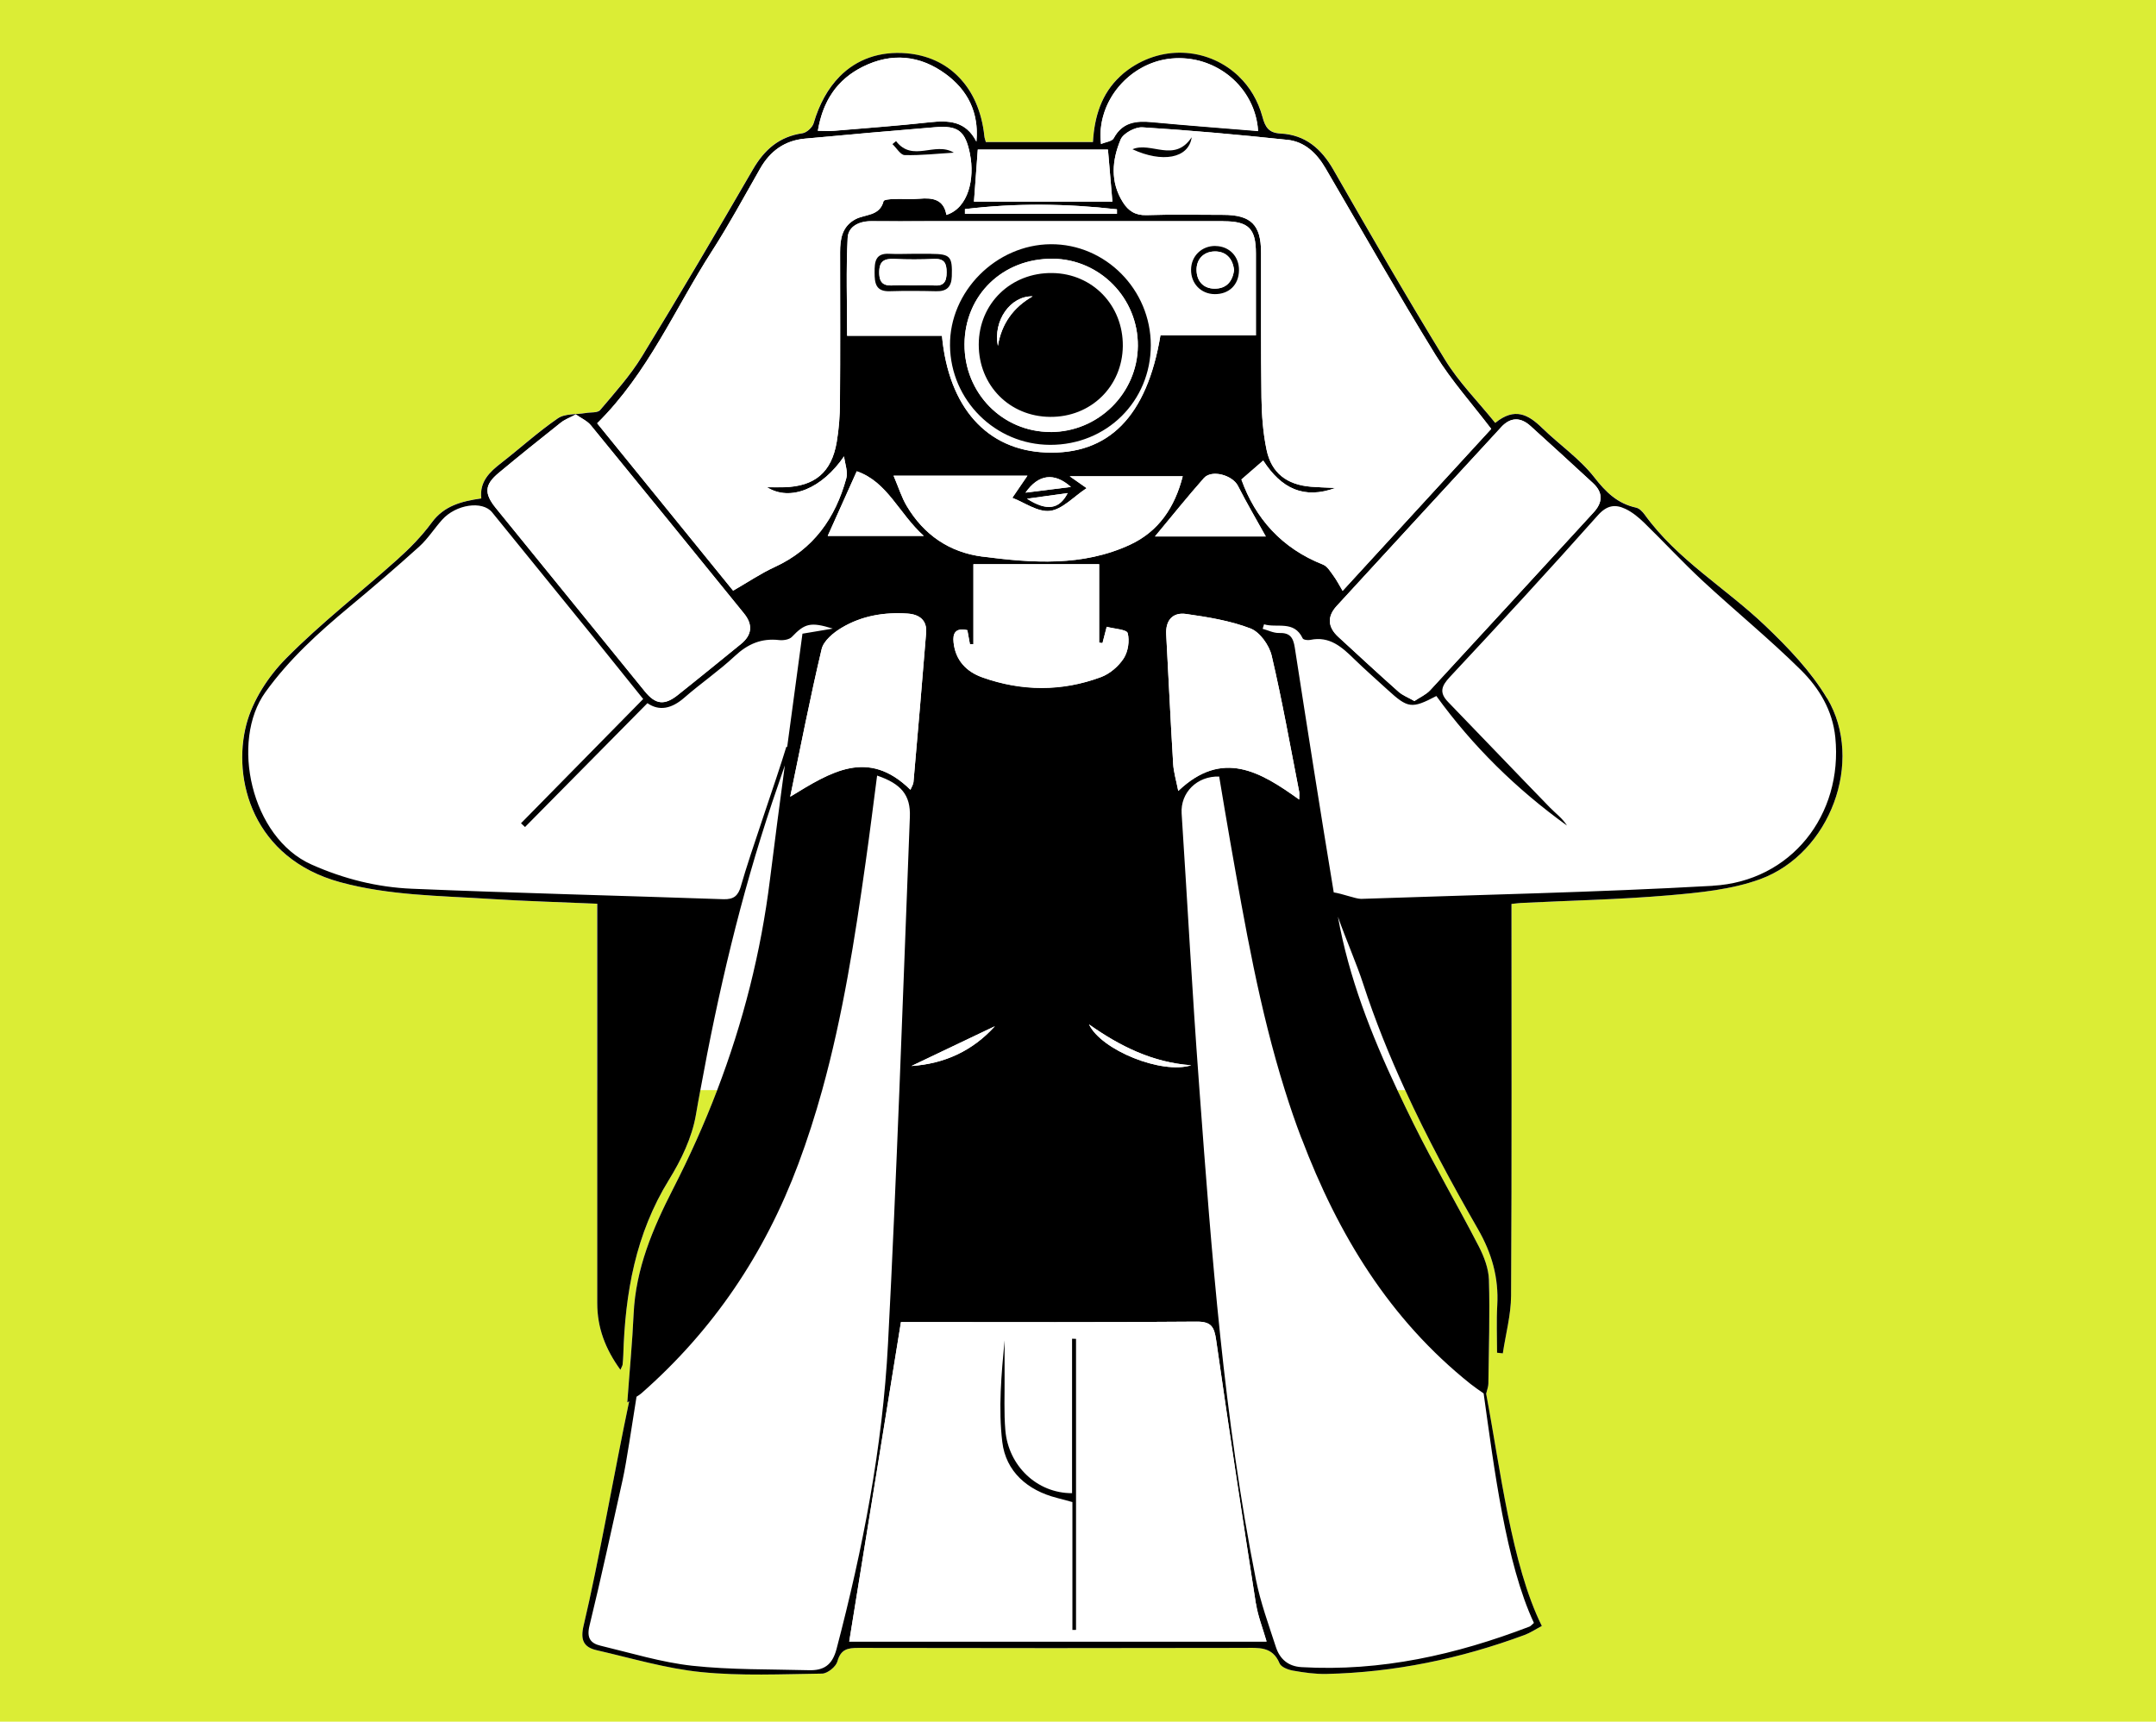 <?xml version="1.0" encoding="UTF-8"?>
<svg id="Layer_1" data-name="Layer 1" xmlns="http://www.w3.org/2000/svg" version="1.1" viewBox="0 0 310.53 248">
  <defs>
    <style>
      .cls-1 {
        fill: #000;
      }

      .cls-1, .cls-2, .cls-3 {
        stroke-width: 0px;
      }

      .cls-2 {
        fill: #dbed35;
      }

      .cls-3 {
        fill: #fff;
      }
    </style>
  </defs>
  <rect class="cls-2" width="310.53" height="248"/>
  <g>
    <path class="cls-3" d="M253.51,126.63c-4.15,1.52-8.8,1.95-13.27,2.34-7.03.6-14.1.75-21.16,1.09-.37.02-.74.07-1.4.14v2.78c0,8.02.01,16.03.01,24.05H86.01v-26.86c-5.33-.23-10.45-.37-15.56-.7-7.18-.46-14.39-.48-21.45-2.4-12.6-3.43-15.59-14.85-13.52-22.74.91-3.45,3.17-6.92,5.72-9.5,5-5.06,10.67-9.44,15.98-14.21,1.81-1.63,3.56-3.4,5-5.36,1.78-2.42,4.28-3.05,7.13-3.47-.26-2.43,1.2-3.8,2.89-5.12,2.73-2.11,5.29-4.46,8.13-6.41,1.02-.7,2.64-.54,3.99-.77.72-.12,1.74,0,2.11-.43,2.11-2.5,4.33-4.97,6.04-7.75,5.44-8.9,10.74-17.9,15.97-26.92,1.66-2.87,3.79-4.72,7.13-5.2.61-.09,1.43-.84,1.61-1.44.81-2.79,2.08-5.06,3.74-6.73h17.1c2.07,2.08,3.39,5.03,3.76,8.62.02.22.12.44.21.81h15.43c.21-3.69,1.24-6.96,3.88-9.43h1.29s0,0,0,0h15.87c1.54,1.49,2.73,3.44,3.37,5.77.42,1.55.94,2.35,2.63,2.44,3.54.18,5.85,2.17,7.59,5.2,5.27,9.19,10.55,18.37,16.09,27.39,1.97,3.22,4.71,5.97,7.23,9.09,2.83-2.31,4.8-1.17,6.74.72,2.48,2.41,5.42,4.42,7.51,7.1,1.69,2.16,3.37,3.8,6.04,4.39.47.11.93.58,1.23,1,4.71,6.53,11.68,10.58,17.38,16.02,3.3,3.15,6.58,6.57,8.89,10.45,5.37,9.03.46,22.33-9.64,26.04Z"/>
    <path class="cls-3" d="M263.15,100.6c-2.31-3.88-5.59-7.3-8.89-10.45-5.69-5.44-12.67-9.49-17.38-16.02-.3-.42-.77-.9-1.23-1-2.68-.59-4.35-2.22-6.04-4.39-2.1-2.68-5.03-4.69-7.51-7.1-1.95-1.9-3.92-3.03-6.74-.72-2.52-3.12-5.26-5.87-7.23-9.09-5.54-9.02-10.82-18.2-16.09-27.39-1.74-3.03-4.05-5.02-7.59-5.2-1.69-.09-2.22-.88-2.63-2.44-.64-2.33-1.82-4.28-3.37-5.77-4.12-3.99-10.75-4.75-15.97-.98-.43.31-.82.63-1.18.98-2.63,2.46-3.67,5.73-3.88,9.43h-15.43c-.1-.37-.19-.59-.21-.81-.37-3.6-1.69-6.55-3.76-8.62-1.9-1.92-4.43-3.09-7.43-3.35-3.9-.33-7.21.86-9.66,3.35-1.66,1.68-2.93,3.95-3.74,6.73-.18.6-1,1.35-1.61,1.44-3.33.48-5.47,2.34-7.13,5.2-5.23,9.02-10.52,18.02-15.97,26.92-1.7,2.78-3.92,5.25-6.04,7.75-.36.43-1.39.3-2.11.43-1.35.23-2.97.06-3.99.77-2.84,1.95-5.4,4.29-8.13,6.41-1.69,1.31-3.16,2.69-2.89,5.12-2.85.41-5.35,1.05-7.13,3.47-1.44,1.96-3.18,3.74-5,5.36-5.31,4.76-10.98,9.15-15.98,14.21-2.55,2.57-4.81,6.04-5.72,9.5-2.07,7.89.91,19.31,13.52,22.74,7.06,1.92,14.27,1.94,21.45,2.4,5.11.33,10.23.47,15.56.7v26.86c0,10.22,0,20.45,0,30.67,0,3.54,1.16,6.61,3.34,9.61.2-.47.29-.6.31-.73.05-.46.08-.92.1-1.38.26-8.93,1.77-17.48,6.59-25.28,1.74-2.82,3.3-6.05,3.86-9.28.21-1.21.42-2.41.65-3.61,2.56-14.06,5.81-27.93,10.36-41.5.2-.6,1.11-3.22,1.81-5.29-.74,5.49-1.46,10.95-2.14,16.43-1.3,10.51-3.88,20.62-7.61,30.37-1.84,4.83-3.97,9.56-6.35,14.21-2.94,5.75-5.38,11.5-5.68,18.02-.18,4.02-.57,8.03-.91,12.74.09-.06.18-.12.27-.17-2.07,9.81-4.43,23.35-6.56,32.3-.49,2.05-.03,3.13,1.88,3.56,4.99,1.14,9.97,2.64,15.04,3.15,5.76.58,11.61.3,17.43.22.77-.01,1.99-.99,2.2-1.75.48-1.76,1.48-1.96,3.03-1.95,18.5.04,37.01.04,55.51,0,2.08,0,4.11-.28,5.15,2.23.22.53,1.23.92,1.93,1.04,1.58.28,3.2.51,4.8.48,9.83-.22,19.33-2.2,28.54-5.61.82-.3,1.57-.81,2.5-1.3-4.38-8.81-6-22.82-8.02-33.46.17-.67.32-1.06.32-1.45.06-4.99.23-9.98.08-14.97-.05-1.61-.7-3.32-1.45-4.78-3.06-5.93-6.44-11.7-9.4-17.68-.79-1.61-1.58-3.22-2.34-4.85-3.76-8-6.99-16.21-8.56-24.98-.05-.27-.1-.54-.14-.81-.15-.89-.29-1.79-.44-2.68-1.94-11.74-3.79-23.5-5.61-35.26-.23-1.5-.72-2.16-2.28-2.11-.78.02-1.57-.39-2.35-.6.06-.22.13-.43.2-.65,1.88.57,4.32-.62,5.57,2.03.1.21.73.29,1.07.22,2.81-.6,4.59,1.04,6.38,2.79,1.54,1.5,3.16,2.91,4.74,4.36,2.97,2.72,3.49,2.8,7.06.93,5.24,7.25,11.56,13.43,18.81,18.66-.64-1.04-1.62-1.74-2.44-2.58-4.91-5.05-9.77-10.15-14.67-15.21-1.32-1.36-.98-2.3.25-3.62,7.18-7.68,14.31-15.41,21.3-23.27,1.3-1.46,2.49-1.64,3.97-.94,1,.47,1.92,1.23,2.72,2.01,2.85,2.77,5.55,5.71,8.47,8.41,4.66,4.32,9.61,8.35,14.12,12.82,2.6,2.58,4.54,5.79,4.93,9.67,1.12,11.19-6.38,20.75-17.66,21.38-16.85.95-33.74,1.29-50.61,1.88h-.04c-.86.03-1.72,0-2.95,0,1.14,4.38,1.98,8.36,3.23,12.21,1.71,5.25,3.77,10.35,6.06,15.33,3.14,6.85,6.73,13.49,10.49,20.04,1.99,3.47,2.99,6.98,2.77,10.94-.13,2.28-.03,4.56-.03,6.85.28.03.55.06.83.09.41-2.76,1.17-5.53,1.19-8.29.06-9.88.07-19.75.07-29.62,0-8.02-.01-16.03-.01-24.05v-2.78c.66-.06,1.03-.12,1.4-.14,7.06-.35,14.13-.49,21.16-1.09,4.47-.39,9.11-.82,13.27-2.34,10.09-3.71,15.01-17.01,9.64-26.04ZM106.73,127.61c-.41,1.42-1.03,1.97-2.54,1.92-14.96-.52-29.92-.88-44.87-1.51-4.98-.21-9.79-1.41-14.44-3.48-8.75-3.89-11.73-17.79-6.65-24.84,3.42-4.75,7.64-8.57,12.07-12.26,3.42-2.84,6.8-5.74,10.1-8.72,1.23-1.12,2.15-2.59,3.28-3.85,2-2.23,5.82-2.78,7.2-1.07,4.79,5.9,9.58,11.79,14.37,17.7,2.34,2.9,4.67,5.81,7.39,9.19-5.97,6.07-11.78,11.99-17.6,17.9.19.18.38.36.58.54,5.85-5.91,11.69-11.82,17.63-17.84,1.72,1.19,3.51.78,5.3-.78,2.37-2.07,4.99-3.86,7.28-6,1.87-1.75,3.84-2.6,6.38-2.31.6.07,1.46-.06,1.84-.45,1.84-1.93,2.67-2.21,5.9-1.2-1.93.32-3.31.55-4.37.73-.73,5.49-1.47,10.92-2.2,16.32-.04,0-.08-.02-.12-.03-1.53,5.05-5.09,14.98-6.54,20.05Z"/>
    <path class="cls-1" d="M263.15,100.6c-2.31-3.88-5.59-7.3-8.89-10.45-5.69-5.44-12.67-9.49-17.38-16.02-.3-.42-.77-.9-1.23-1-2.68-.59-4.35-2.22-6.04-4.39-2.1-2.68-5.03-4.69-7.51-7.1-1.95-1.9-3.92-3.03-6.74-.72-2.52-3.12-5.26-5.87-7.23-9.09-5.54-9.02-10.82-18.2-16.09-27.39-1.74-3.03-4.05-5.02-7.59-5.2-1.69-.09-2.22-.88-2.63-2.44-.64-2.33-1.82-4.28-3.37-5.77-4.12-3.99-10.75-4.75-15.97-.98-.43.31-.82.63-1.18.98-2.63,2.46-3.67,5.73-3.88,9.43h-15.43c-.1-.37-.19-.59-.21-.81-.37-3.6-1.69-6.55-3.76-8.62-1.9-1.92-4.43-3.09-7.43-3.35-3.9-.33-7.21.86-9.66,3.35-1.66,1.68-2.93,3.95-3.74,6.73-.18.6-1,1.35-1.61,1.44-3.33.48-5.47,2.34-7.13,5.2-5.23,9.02-10.52,18.02-15.97,26.92-1.7,2.78-3.92,5.25-6.04,7.75-.36.43-1.39.3-2.11.43-1.35.23-2.97.06-3.99.77-2.84,1.95-5.4,4.29-8.13,6.41-1.69,1.31-3.16,2.69-2.89,5.12-2.85.41-5.35,1.05-7.13,3.47-1.44,1.96-3.18,3.74-5,5.36-5.31,4.76-10.98,9.15-15.98,14.21-2.55,2.57-4.81,6.04-5.72,9.5-2.07,7.89.91,19.31,13.52,22.74,7.06,1.92,14.27,1.94,21.45,2.4,5.11.33,10.23.47,15.56.7v26.86c0,10.22,0,20.45,0,30.67,0,3.54,1.16,6.61,3.34,9.61.2-.47.29-.6.31-.73.05-.46.08-.92.1-1.38.26-8.93,1.77-17.48,6.59-25.28,1.74-2.82,3.3-6.05,3.86-9.28.21-1.21.42-2.41.65-3.61,2.56-14.06,5.81-27.93,10.36-41.5.2-.6,1.11-3.22,1.81-5.29-.74,5.49-1.46,10.95-2.14,16.43-1.3,10.51-3.88,20.62-7.61,30.37-1.84,4.83-3.97,9.56-6.35,14.21-2.94,5.75-5.38,11.5-5.68,18.02-.18,4.02-.57,8.03-.91,12.74.09-.06.18-.12.27-.17-2.07,9.81-4.43,23.35-6.56,32.3-.49,2.05-.03,3.13,1.88,3.56,4.99,1.14,9.97,2.64,15.04,3.15,5.76.58,11.61.3,17.43.22.77-.01,1.99-.99,2.2-1.75.48-1.76,1.48-1.96,3.03-1.95,18.5.04,37.01.04,55.51,0,2.08,0,4.11-.28,5.15,2.23.22.53,1.23.92,1.93,1.04,1.58.28,3.2.51,4.8.48,9.83-.22,19.33-2.2,28.54-5.61.82-.3,1.57-.81,2.5-1.3-4.38-8.81-6-22.82-8.02-33.46.17-.67.32-1.06.32-1.45.06-4.99.23-9.98.08-14.97-.05-1.61-.7-3.32-1.45-4.78-3.06-5.93-6.44-11.7-9.4-17.68-.79-1.61-1.58-3.22-2.34-4.85-3.76-8-6.99-16.21-8.56-24.98,1.19,3.37,2.71,6.81,3.63,9.65,1.71,5.25,3.77,10.35,6.06,15.33,3.14,6.85,6.73,13.49,10.49,20.04,1.99,3.47,2.99,6.98,2.77,10.94-.13,2.28-.03,4.56-.03,6.85.28.03.55.06.83.09.41-2.76,1.17-5.53,1.19-8.29.06-9.88.07-19.75.07-29.62,0-8.02-.01-16.03-.01-24.05v-2.78c.66-.06,1.03-.12,1.4-.14,7.06-.35,14.13-.49,21.16-1.09,4.47-.39,9.11-.82,13.27-2.34,10.09-3.71,15.01-17.01,9.64-26.04ZM216.21,61.54c1.33-1.45,2.78-1.49,4.23-.18,3.02,2.73,6.02,5.47,9.01,8.24,1.46,1.35,1.42,2.77.08,4.22-7.84,8.54-15.66,17.08-23.53,25.6-.59.64-1.45,1.01-2.28,1.57-.88-.51-1.69-.81-2.29-1.34-2.93-2.6-5.8-5.26-8.68-7.91-1.51-1.39-1.63-2.91-.23-4.44,7.89-8.6,15.79-17.18,23.7-25.76ZM185.39,20.13c2.52.26,4.25,1.92,5.52,4.09,5.26,9.01,10.42,18.07,15.88,26.95,2.26,3.67,5.19,6.93,7.99,10.61-6.77,7.38-13.8,15.04-21.4,23.33-.5-.83-.84-1.52-1.29-2.13-.45-.61-.9-1.4-1.53-1.65-5.97-2.35-9.77-6.68-11.76-12.26,1.21-1.05,2.23-1.93,3.14-2.73,2.64,4.08,5.89,5.6,10.41,3.95-1.56-.07-2.56-.1-3.55-.18-3.44-.29-5.67-1.96-6.37-5.3-.52-2.46-.7-5.01-.74-7.53-.1-6.98-.04-13.97-.06-20.95-.01-3.95-1.46-5.38-5.45-5.38-3.69,0-7.37-.08-11.05.04-1.62.05-2.62-.62-3.4-1.86-1.86-2.94-1.57-6.08-.32-9.04.37-.89,2.09-1.82,3.13-1.75,6.96.44,13.91,1.06,20.85,1.8ZM176.21,31.87c3.62,0,4.67,1.05,4.68,4.62,0,3.83,0,7.66,0,11.81h-13.75c-1.95,11.71-7.48,17.26-16.54,16.87-8.44-.36-13.96-6.45-14.93-16.81h-13.66c0-4.84-.16-9.49.08-14.12.09-1.66,1.69-2.41,3.45-2.39,2.76.03,5.53,0,8.29,0,14.12,0,28.25,0,42.38,0ZM138.98,30.8c0-.23,0-.46,0-.68,7.3-.88,14.6-.8,21.89.03v.65h-21.9ZM141.49,97.58c-2.3-.81-3.88-2.46-4.15-5.03-.14-1.28.23-2.16,1.99-1.77.13.73.25,1.38.37,2.02h.5v-11.52h18.11v11.3c.16.02.32.04.48.06.17-.66.35-1.33.61-2.34,1.1.3,2.88.38,3.02.91.29,1.1.06,2.65-.57,3.63-.74,1.14-2,2.23-3.27,2.7-5.66,2.11-11.41,2.06-17.09.05ZM143.29,147.82c-3.22,3.57-7.29,5.41-12.02,5.73,4.01-1.91,8.01-3.82,12.02-5.73ZM141.5,80.18c-4.77-.62-8.43-3.14-10.9-7.28-.73-1.22-1.15-2.62-1.9-4.38h19.29c-.69,1.01-1.27,1.86-2.18,3.19,1.74.67,3.68,2.09,5.42,1.88,1.79-.21,3.38-2.02,5.28-3.28-1.01-.71-1.47-1.03-2.44-1.71h16.28c-1.15,4.48-3.46,7.94-7.59,9.86-6.84,3.17-14.07,2.64-21.25,1.71ZM147.71,70.96c1.87-2.67,4.15-2.95,6.54-.82-2.29.29-4.22.53-6.54.82ZM153.78,71.03c-1.2,2.33-2.99,2.65-5.86.81,2.26-.31,4.01-.55,5.86-.81ZM123.4,67.89c4.43,1.52,6.07,6.09,9.65,9.31h-13.83c1.32-2.93,2.67-5.94,4.18-9.31ZM130.73,88.38c1.7.12,2.81.97,2.66,2.77-.57,7.17-1.19,14.33-1.82,21.5-.03.35-.26.68-.44,1.11-6.12-6.02-11.49-2.56-17.32,1,1.48-7.1,2.86-14.22,4.53-21.27.29-1.2,1.7-2.36,2.87-3.06,2.89-1.73,6.14-2.28,9.51-2.05ZM156.85,147.56c4.44,3.14,9.17,5.5,14.72,5.89-4.25,1.34-12.95-2.18-14.72-5.89ZM168.97,110c-.38-6.2-.66-12.4-1-18.61-.12-2.06.96-3.22,2.86-2.95,3.14.45,6.35.96,9.28,2.09,1.35.52,2.7,2.41,3.05,3.92,1.52,6.49,2.68,13.05,3.96,19.59.05.28,0,.57,0,1.13-5.57-4-11.05-7.31-17.42-1.24-.28-1.45-.66-2.69-.74-3.94ZM166.35,77.28c2.48-2.98,4.7-5.75,7.05-8.41,1.14-1.28,4.13-.42,4.91,1.12,1.23,2.43,2.62,4.78,4.01,7.29h-15.98ZM158.52,18.88c0-.15.02-.29.04-.43.01-.16.04-.32.06-.48.02-.12.04-.24.06-.36.01-.08.03-.16.05-.23.02-.1.05-.2.07-.3.02-.09.04-.18.07-.27.12-.45.27-.88.44-1.31.01-.03.02-.06.04-.09.24-.57.53-1.12.86-1.65.06-.09.11-.17.17-.25.1-.15.2-.29.3-.43.55-.75,1.19-1.43,1.91-2.03,0,0,0,0,0,0,.12-.11.25-.21.38-.31.09-.07.18-.14.28-.21.45-.32.92-.62,1.4-.87.08-.04.16-.08.23-.12.12-.06.25-.12.38-.18.13-.06.26-.12.4-.17.2-.08.41-.16.62-.23.14-.05.29-.1.43-.14.67-.19,1.36-.33,2.07-.39.34-.03.69-.05,1.03-.05s.69.02,1.03.05c.12,0,.24.02.36.04.12,0,.25.03.37.05.62.09,1.23.23,1.81.43.11.03.23.07.33.11.04.01.08.03.12.05.12.04.22.08.33.13.06.02.11.04.17.07.12.05.25.11.38.17.18.08.36.17.53.27.12.06.23.12.34.19.33.18.65.39.96.62.1.06.2.14.29.21.12.09.24.19.36.29,0,0,.01,0,.02.02.12.1.24.2.35.31.06.06.12.11.18.17.09.08.18.17.26.25.13.13.26.27.38.41.11.12.22.24.32.37.65.79,1.19,1.67,1.61,2.62.07.15.13.3.19.45.08.22.16.45.23.68.04.12.08.25.11.37.04.14.07.29.11.44.02.1.04.19.06.29.1.47.16.95.19,1.45-5.23-.43-10.26-.81-15.29-1.28-2.29-.21-4.26,0-5.5,2.32-.24.45-1.14.53-1.83.83-.07-.62-.09-1.23-.06-1.83ZM159.58,21.55c.22,2.55.43,5.02.64,7.49h-19.94c.18-2.52.36-4.91.55-7.49h18.75ZM117.94,18.1s0-.03,0-.05c.05-.26.11-.51.18-.75.05-.21.11-.41.18-.61.02-.07.04-.14.06-.2.06-.21.14-.42.22-.62.08-.23.18-.46.28-.68.1-.22.2-.44.31-.65.11-.21.22-.42.35-.62.12-.2.25-.4.38-.59.08-.11.16-.22.23-.33.08-.11.16-.22.25-.32.27-.34.56-.65.88-.96.12-.12.25-.24.38-.35.13-.12.26-.23.4-.34.31-.25.64-.49.99-.71.07-.05.14-.09.21-.13.33-.2.68-.4,1.04-.58,4.15-2.06,8.21-1.65,11.91,1.05.17.12.33.24.48.37.32.26.63.53.92.82.05.05.1.1.15.15.12.12.24.25.36.38.06.06.12.13.17.19.08.09.16.18.23.28.08.1.16.2.23.3.11.14.21.29.3.43.06.08.11.17.17.26.07.12.15.25.23.38,0,0,.01.02.02.04.08.15.16.3.23.45.43.88.73,1.83.88,2.85.02.14.04.28.06.42.02.19.04.39.05.59.03.59.02,1.2-.04,1.84-1.55-3.03-4.04-3.08-6.8-2.78-4.56.5-9.14.83-13.71,1.22-.67.06-1.35,0-2.33,0,.04-.25.09-.5.14-.74ZM102.53,36.19c2.49-3.86,4.68-7.92,6.96-11.92,1.44-2.52,3.53-4.02,6.41-4.29,6.26-.59,12.52-1.14,18.79-1.65,3.36-.28,4.35.58,5.02,3.89.7,3.45-.21,7.73-3.4,8.73-.38-2.25-1.98-2.5-3.89-2.33-1.22.11-2.46,0-3.68.04-.52.02-1.43.09-1.48.31-.56,2.2-2.67,1.85-4.08,2.62-1.89,1.03-2.18,2.81-2.18,4.73,0,7.21.03,14.43-.02,21.64-.01,1.91-.15,3.84-.47,5.72-.74,4.36-3.16,6.37-7.56,6.5-.76.02-1.51,0-2.48,0,3.4,2.13,7.96.15,11.1-4.45.12,1.06.59,2.22.32,3.17-1.57,5.73-4.73,10.22-10.32,12.78-1.99.91-3.81,2.16-5.98,3.4-6.38-7.86-12.93-15.93-19.58-24.11,7.34-7.25,11.2-16.52,16.53-24.8ZM71.83,68.12c2.94-2.45,5.93-4.85,8.93-7.23.57-.46,1.3-.72,2.17-1.19.76.54,1.64.92,2.17,1.57,7.38,9.01,14.72,18.06,22.06,27.11,1.28,1.58,1.18,3.08-.44,4.39-3.04,2.46-6.06,4.95-9.13,7.37-1.9,1.51-3.18,1.34-4.71-.53-7.16-8.8-14.31-17.6-21.46-26.41-1.72-2.12-1.64-3.37.4-5.07ZM106.73,127.61c-.41,1.42-1.03,1.97-2.54,1.92-14.96-.52-29.92-.88-44.87-1.51-4.98-.21-9.79-1.41-14.44-3.48-8.75-3.89-11.73-17.79-6.65-24.84,3.42-4.75,7.64-8.57,12.07-12.26,3.42-2.84,6.8-5.74,10.1-8.72,1.23-1.12,2.15-2.59,3.28-3.85,2-2.23,5.82-2.78,7.2-1.07,4.79,5.9,9.58,11.79,14.37,17.7,2.34,2.9,4.67,5.81,7.39,9.19-5.97,6.07-11.78,11.99-17.6,17.9.19.18.38.36.58.54,5.85-5.91,11.69-11.82,17.63-17.84,1.72,1.19,3.51.78,5.3-.78,2.37-2.07,4.99-3.86,7.28-6,1.87-1.75,3.84-2.6,6.38-2.31.6.07,1.46-.06,1.84-.45,1.84-1.93,2.67-2.21,5.9-1.2-1.93.32-3.31.55-4.37.73-.73,5.49-1.47,10.92-2.2,16.32-.04,0-.08-.02-.12-.03-1.53,5.05-5.09,14.98-6.54,20.05ZM120.49,237.53c-.63,2.39-1.9,3.12-4.01,3.06-5.59-.15-11.22-.04-16.76-.64-4.46-.49-8.83-1.84-13.22-2.89-1.45-.34-2.02-1.12-1.6-2.86,1.71-7.01,3.22-14.05,4.79-21.09.55-2.48,1.33-7.84,1.99-11.92.29-.18.5-.31.68-.47,10.36-9.09,17.79-20.11,22.63-33.07,1.31-3.51,2.44-7.05,3.43-10.62,2.98-10.76,4.7-21.77,6.26-32.84.59-4.13,1.1-8.27,1.65-12.47,3.47,1.18,4.84,2.81,4.72,5.94-.51,13.12-.99,26.25-1.51,39.37-.49,12.19-1,24.37-1.64,36.54-.78,14.89-3.62,29.52-7.41,43.96ZM122.31,236.46c2.47-15.27,4.94-30.51,7.45-46.02h1.82c13.58,0,27.15.06,40.73-.06,2.15-.02,2.57.73,2.85,2.67,1.81,12.66,3.75,25.31,5.72,37.95.28,1.79.97,3.51,1.53,5.46h-60.12ZM187.47,163.99c5.25,13.84,12.65,26.05,24.35,35.38.55.44,1.14.83,1.87,1.35,1.49,10.64,3.21,24.46,7.24,33.06-.29.24-.44.45-.64.53-10.56,4.05-21.41,6.5-32.82,5.84-1.95-.11-3.15-1.18-3.71-2.92-1.04-3.21-2.21-6.4-2.87-9.69-4.62-23.28-6.38-46.9-8.13-70.51-.03-.42-.06-.83-.09-1.25-.96-12.86-1.64-25.74-2.48-38.6-.19-2.98,2.2-5.42,5.41-5.32.53,3.15,1.05,6.32,1.61,9.49,2.12,12.01,4.19,24.03,7.85,35.69.73,2.34,1.52,4.66,2.4,6.96ZM246.68,127.6c-16.85.95-33.74,1.29-50.61,1.88h-.04c-.78,0-2.65-.74-3.93-.93-1.94-11.74-3.79-23.5-5.61-35.26-.23-1.5-.72-2.16-2.28-2.11-.78.02-1.57-.39-2.35-.6.06-.22.13-.43.2-.65,1.88.57,4.32-.62,5.57,2.03.1.21.73.29,1.07.22,2.81-.6,4.59,1.04,6.38,2.79,1.54,1.5,3.16,2.91,4.74,4.36,2.97,2.72,3.49,2.8,7.06.93,5.24,7.25,11.56,13.43,18.81,18.66-.64-1.04-1.62-1.74-2.44-2.58-4.91-5.05-9.77-10.15-14.67-15.21-1.32-1.36-.98-2.3.25-3.62,7.18-7.68,14.31-15.41,21.3-23.27,1.3-1.46,2.49-1.64,3.97-.94,1,.47,1.92,1.23,2.72,2.01,2.85,2.77,5.55,5.71,8.47,8.41,4.66,4.32,9.61,8.35,14.12,12.82,2.6,2.58,4.54,5.79,4.93,9.67,1.12,11.19-6.38,20.75-17.66,21.38Z"/>
    <path class="cls-3" d="M180.89,231c-1.97-12.64-3.91-25.28-5.72-37.95-.28-1.93-.7-2.69-2.85-2.67-13.58.12-27.15.06-40.73.06h-1.82c-2.52,15.5-4.98,30.74-7.45,46.02h60.12c-.56-1.95-1.26-3.67-1.53-5.46ZM154.98,234.78c-.18,0-.35,0-.53,0v-18.42c-.94-.25-1.58-.43-2.23-.6-4.27-1.09-7.36-3.8-7.88-8.06-.58-4.81-.13-9.75.33-14.63,0,1.78,0,3.56,0,5.34.01,2.53-.1,5.08.11,7.59.43,5.14,4.56,9.1,9.61,9.07v-22.23c.19,0,.38,0,.57.01v41.92Z"/>
    <path class="cls-3" d="M139.72,22.21c-.67-3.31-1.66-4.17-5.02-3.89-6.27.52-12.53,1.06-18.79,1.65-2.88.27-4.97,1.77-6.41,4.29-2.28,4-4.48,8.05-6.96,11.92-5.33,8.28-9.19,17.55-16.53,24.8,6.64,8.18,13.2,16.25,19.58,24.11,2.17-1.25,4-2.49,5.98-3.4,5.59-2.57,8.75-7.05,10.32-12.78.26-.96-.2-2.11-.32-3.17-3.14,4.59-7.69,6.58-11.1,4.45.98,0,1.73.02,2.48,0,4.4-.13,6.82-2.15,7.56-6.5.32-1.88.46-3.81.47-5.72.06-7.21.03-14.43.02-21.64,0-1.92.29-3.7,2.18-4.73,1.41-.77,3.52-.42,4.08-2.62.06-.22.97-.29,1.48-.31,1.23-.05,2.46.07,3.68-.04,1.91-.17,3.51.08,3.89,2.33,3.19-1,4.1-5.28,3.4-8.73ZM130.3,22.33c-.6,0-1.17-1.03-1.76-1.58.18-.14.35-.29.52-.43,2.38,3.1,5.62.01,8.32,1.66-2.36.14-4.73.41-7.08.35Z"/>
    <path class="cls-3" d="M206.79,51.18c-5.46-8.88-10.63-17.95-15.88-26.95-1.27-2.17-3-3.83-5.52-4.09-6.94-.73-13.89-1.36-20.85-1.8-1.04-.06-2.75.86-3.13,1.75-1.24,2.96-1.53,6.1.32,9.04.78,1.24,1.78,1.91,3.4,1.86,3.68-.12,7.37-.05,11.05-.04,3.99,0,5.44,1.43,5.45,5.38.02,6.98-.04,13.97.06,20.95.04,2.52.22,5.07.74,7.53.7,3.34,2.93,5.02,6.37,5.3.99.08,1.99.11,3.55.18-4.52,1.65-7.77.13-10.41-3.95-.91.79-1.93,1.68-3.14,2.73,1.99,5.58,5.79,9.91,11.76,12.26.63.25,1.08,1.04,1.53,1.65.45.61.79,1.3,1.29,2.13,7.6-8.28,14.63-15.94,21.4-23.33-2.8-3.68-5.73-6.94-7.99-10.61ZM163.11,21.5c2.69-1.15,6.04,2.03,8.53-1.73-.44,3.09-4.28,3.7-8.53,1.73Z"/>
    <path class="cls-3" d="M82.94,59.7c.76.54,1.64.92,2.17,1.57,7.38,9.01,14.72,18.06,22.06,27.1,1.28,1.58,1.18,3.08-.45,4.4-3.04,2.46-6.06,4.94-9.12,7.37-1.9,1.5-3.18,1.34-4.71-.54-7.16-8.8-14.31-17.6-21.46-26.41-1.72-2.12-1.65-3.37.4-5.07,2.94-2.45,5.93-4.85,8.93-7.23.57-.46,1.3-.72,2.18-1.19Z"/>
    <path class="cls-3" d="M203.72,100.98c-.89-.51-1.69-.81-2.29-1.34-2.92-2.6-5.8-5.26-8.68-7.91-1.51-1.39-1.63-2.91-.24-4.43,7.89-8.6,15.79-17.18,23.69-25.76,1.33-1.45,2.79-1.49,4.23-.18,3.01,2.73,6.02,5.47,9.01,8.23,1.45,1.35,1.42,2.77.08,4.22-7.84,8.53-15.67,17.09-23.53,25.6-.59.64-1.45,1.01-2.28,1.57Z"/>
    <path class="cls-3" d="M180.89,36.49c0-3.58-1.06-4.62-4.68-4.62-14.13,0-28.26,0-42.38,0-2.76,0-5.53.03-8.29,0-1.76-.02-3.36.73-3.45,2.39-.24,4.63-.08,9.28-.08,14.12h13.66c.97,10.36,6.49,16.45,14.93,16.81,9.06.38,14.59-5.16,16.54-16.87h13.75c0-4.15,0-7.98,0-11.81ZM134.8,41.94c-2.22-.05-4.45-.06-6.67,0-2.01.06-2.17-1.17-2.17-2.7,0-1.53.11-2.81,2.14-2.69,1.15.06,2.3,0,3.45,0h0c.84,0,1.69,0,2.53,0,2.8,0,3.09.39,2.99,3.23-.06,1.58-.76,2.19-2.28,2.15ZM151.25,64.08c-7.9-.02-14.34-6.42-14.42-14.31-.08-7.78,6.63-14.53,14.5-14.59,7.89-.05,14.42,6.55,14.41,14.55,0,8.08-6.37,14.37-14.5,14.35ZM174.94,42.37c-1.98-.02-3.42-1.52-3.39-3.54.02-1.96,1.55-3.43,3.53-3.4,1.99.03,3.41,1.52,3.37,3.54-.04,2.07-1.44,3.42-3.51,3.39Z"/>
    <path class="cls-3" d="M128.69,68.52h19.29c-.69,1.01-1.27,1.85-2.18,3.19,1.74.67,3.68,2.09,5.42,1.88,1.79-.21,3.38-2.02,5.29-3.27-1.02-.71-1.47-1.03-2.44-1.71h16.28c-1.15,4.48-3.46,7.94-7.59,9.86-6.84,3.17-14.07,2.64-21.25,1.71-4.77-.62-8.44-3.14-10.9-7.28-.73-1.22-1.16-2.62-1.91-4.38Z"/>
    <path class="cls-3" d="M187.13,115.18c-5.57-4-11.05-7.31-17.42-1.24-.28-1.45-.66-2.68-.74-3.94-.38-6.2-.66-12.4-1-18.6-.11-2.07.96-3.23,2.86-2.96,3.14.45,6.35.97,9.28,2.09,1.35.52,2.7,2.42,3.05,3.92,1.52,6.48,2.68,13.05,3.96,19.59.05.27,0,.57,0,1.13Z"/>
    <path class="cls-3" d="M131.13,113.77c-6.12-6.02-11.49-2.55-17.31,1,1.48-7.1,2.85-14.22,4.53-21.27.28-1.2,1.7-2.36,2.87-3.06,2.89-1.73,6.14-2.28,9.51-2.05,1.7.12,2.81.97,2.66,2.77-.57,7.17-1.2,14.33-1.82,21.49-.03.35-.26.68-.44,1.11Z"/>
    <path class="cls-3" d="M139.33,90.77c.13.73.25,1.37.37,2.02.17,0,.33,0,.5,0v-11.52h18.11v11.3c.16.02.32.04.48.06.17-.67.35-1.33.61-2.35,1.09.3,2.88.38,3.02.91.3,1.1.06,2.66-.56,3.63-.74,1.14-2,2.23-3.27,2.7-5.65,2.1-11.41,2.06-17.09.05-2.3-.81-3.88-2.45-4.15-5.03-.14-1.28.23-2.16,1.99-1.77Z"/>
    <path class="cls-3" d="M181.21,18.85c-5.23-.43-10.27-.81-15.29-1.28-2.3-.22-4.26,0-5.51,2.32-.24.45-1.14.53-1.83.83-.73-6.12,4.14-11.77,10.2-12.3,6.35-.56,12.03,4.11,12.43,10.44Z"/>
    <path class="cls-3" d="M140.64,20.39c-1.55-3.02-4.04-3.08-6.8-2.78-4.56.5-9.14.83-13.71,1.22-.67.06-1.35,0-2.33,0,.72-4.27,2.74-7.37,6.49-9.23,4.15-2.06,8.21-1.66,11.91,1.05,3.18,2.33,4.83,5.53,4.44,9.73Z"/>
    <path class="cls-3" d="M159.58,21.55c.22,2.55.43,5.02.64,7.5h-19.94c.19-2.53.36-4.91.55-7.5h18.75Z"/>
    <path class="cls-3" d="M182.32,77.28h-15.98c2.48-2.98,4.7-5.76,7.05-8.41,1.14-1.28,4.13-.42,4.91,1.12,1.23,2.43,2.62,4.78,4.01,7.29Z"/>
    <path class="cls-3" d="M123.4,67.88c4.43,1.53,6.07,6.09,9.65,9.31h-13.83c1.32-2.93,2.67-5.94,4.18-9.31Z"/>
    <path class="cls-3" d="M138.98,30.12c7.3-.89,14.6-.8,21.9.03,0,.22,0,.43,0,.65h-21.9v-.68Z"/>
    <path class="cls-3" d="M171.57,153.45c-4.25,1.34-12.95-2.18-14.72-5.89,4.44,3.14,9.17,5.49,14.72,5.89Z"/>
    <path class="cls-3" d="M131.28,153.56c4-1.91,8.01-3.82,12.01-5.73-3.22,3.57-7.29,5.41-12.01,5.73Z"/>
    <path class="cls-3" d="M154.24,70.15c-2.29.29-4.22.53-6.54.82,1.87-2.67,4.15-2.95,6.54-.82Z"/>
    <path class="cls-3" d="M147.92,71.84c2.26-.31,4.01-.55,5.86-.81-1.2,2.33-2.99,2.65-5.86.81Z"/>
    <path class="cls-1" d="M154.41,215.08v-22.24c.19,0,.38.01.57.02v41.92c-.17,0-.35,0-.52.01v-18.42c-.94-.25-1.58-.43-2.23-.6-4.26-1.09-7.36-3.8-7.87-8.06-.58-4.81-.13-9.74.33-14.63,0,1.78,0,3.56,0,5.34.02,2.53-.1,5.08.11,7.59.43,5.14,4.56,9.1,9.62,9.08Z"/>
    <path class="cls-1" d="M129.06,20.33c2.38,3.11,5.61.01,8.32,1.66-2.36.14-4.73.41-7.08.35-.6-.01-1.17-1.03-1.76-1.58.17-.14.35-.28.52-.43Z"/>
    <path class="cls-1" d="M171.64,19.77c-.44,3.09-4.28,3.7-8.53,1.73,2.69-1.15,6.04,2.03,8.53-1.73Z"/>
    <path class="cls-1" d="M151.33,35.18c-7.87.06-14.58,6.8-14.5,14.59.08,7.89,6.52,14.29,14.42,14.31,8.13.02,14.49-6.27,14.5-14.35,0-8.01-6.52-14.6-14.41-14.55ZM151.33,62.23c-6.94.01-12.46-5.61-12.41-12.65.04-7.06,5.5-12.36,12.68-12.3,6.83.05,12.35,5.7,12.29,12.57-.07,6.82-5.7,12.38-12.55,12.39Z"/>
    <path class="cls-1" d="M134.09,36.56c-.84,0-1.69,0-2.53,0h0c-1.15,0-2.3.06-3.45,0-2.04-.12-2.15,1.16-2.14,2.69,0,1.54.16,2.76,2.17,2.7,2.22-.07,4.45-.05,6.67,0,1.52.04,2.22-.57,2.28-2.15.09-2.85-.2-3.22-2.99-3.23ZM134.51,41.12c-.99-.07-1.98-.01-2.97-.01-.92,0-1.83-.05-2.75,0-1.32.08-2.14-.14-2.16-1.8-.02-1.7.7-2.08,2.2-2.01,1.9.09,3.81.08,5.72,0,1.46-.06,1.79.61,1.79,1.93,0,1.35-.39,2.01-1.82,1.89Z"/>
    <path class="cls-1" d="M175.08,35.43c-1.99-.03-3.51,1.44-3.53,3.4-.03,2.01,1.41,3.51,3.39,3.54,2.07.02,3.47-1.33,3.51-3.39.05-2.02-1.38-3.51-3.37-3.54ZM174.91,41.58c-1.63-.02-2.54-1.12-2.57-2.66-.03-1.58,1-2.65,2.55-2.7,1.63-.05,2.66.96,2.85,2.68-.21,1.68-1.13,2.7-2.83,2.68Z"/>
    <path class="cls-3" d="M151.6,37.27c-7.18-.06-12.64,5.25-12.68,12.3-.04,7.05,5.48,12.67,12.41,12.65,6.85-.01,12.48-5.57,12.55-12.39.07-6.86-5.45-12.52-12.29-12.57ZM151.24,60.06c-5.85-.06-10.28-4.55-10.27-10.41,0-5.91,4.63-10.41,10.6-10.31,5.8.09,10.21,4.67,10.15,10.53-.06,5.83-4.61,10.25-10.48,10.19Z"/>
    <path class="cls-3" d="M131.54,41.1c-.92,0-1.83-.05-2.74.01-1.32.08-2.14-.14-2.16-1.8-.02-1.7.7-2.08,2.19-2.01,1.9.09,3.81.08,5.72,0,1.46-.06,1.79.61,1.79,1.93,0,1.34-.39,2-1.82,1.89-.99-.08-1.98-.01-2.97-.02Z"/>
    <path class="cls-3" d="M177.74,38.9c-.21,1.68-1.14,2.7-2.83,2.68-1.63-.02-2.54-1.13-2.57-2.66-.03-1.57,1.01-2.65,2.55-2.7,1.63-.05,2.66.96,2.85,2.68Z"/>
    <path class="cls-1" d="M151.57,39.33c-5.97-.09-10.59,4.4-10.6,10.31,0,5.87,4.42,10.36,10.27,10.41,5.87.06,10.41-4.37,10.48-10.19.06-5.87-4.35-10.45-10.15-10.53ZM143.72,49.83c-.72-3.65,1.83-7.23,5-7.14-2.79,1.6-4.47,3.95-5,7.14Z"/>
    <path class="cls-3" d="M143.73,49.83c-.72-3.65,1.83-7.24,5-7.14-2.79,1.6-4.47,3.95-5,7.14Z"/>
  </g>
</svg>